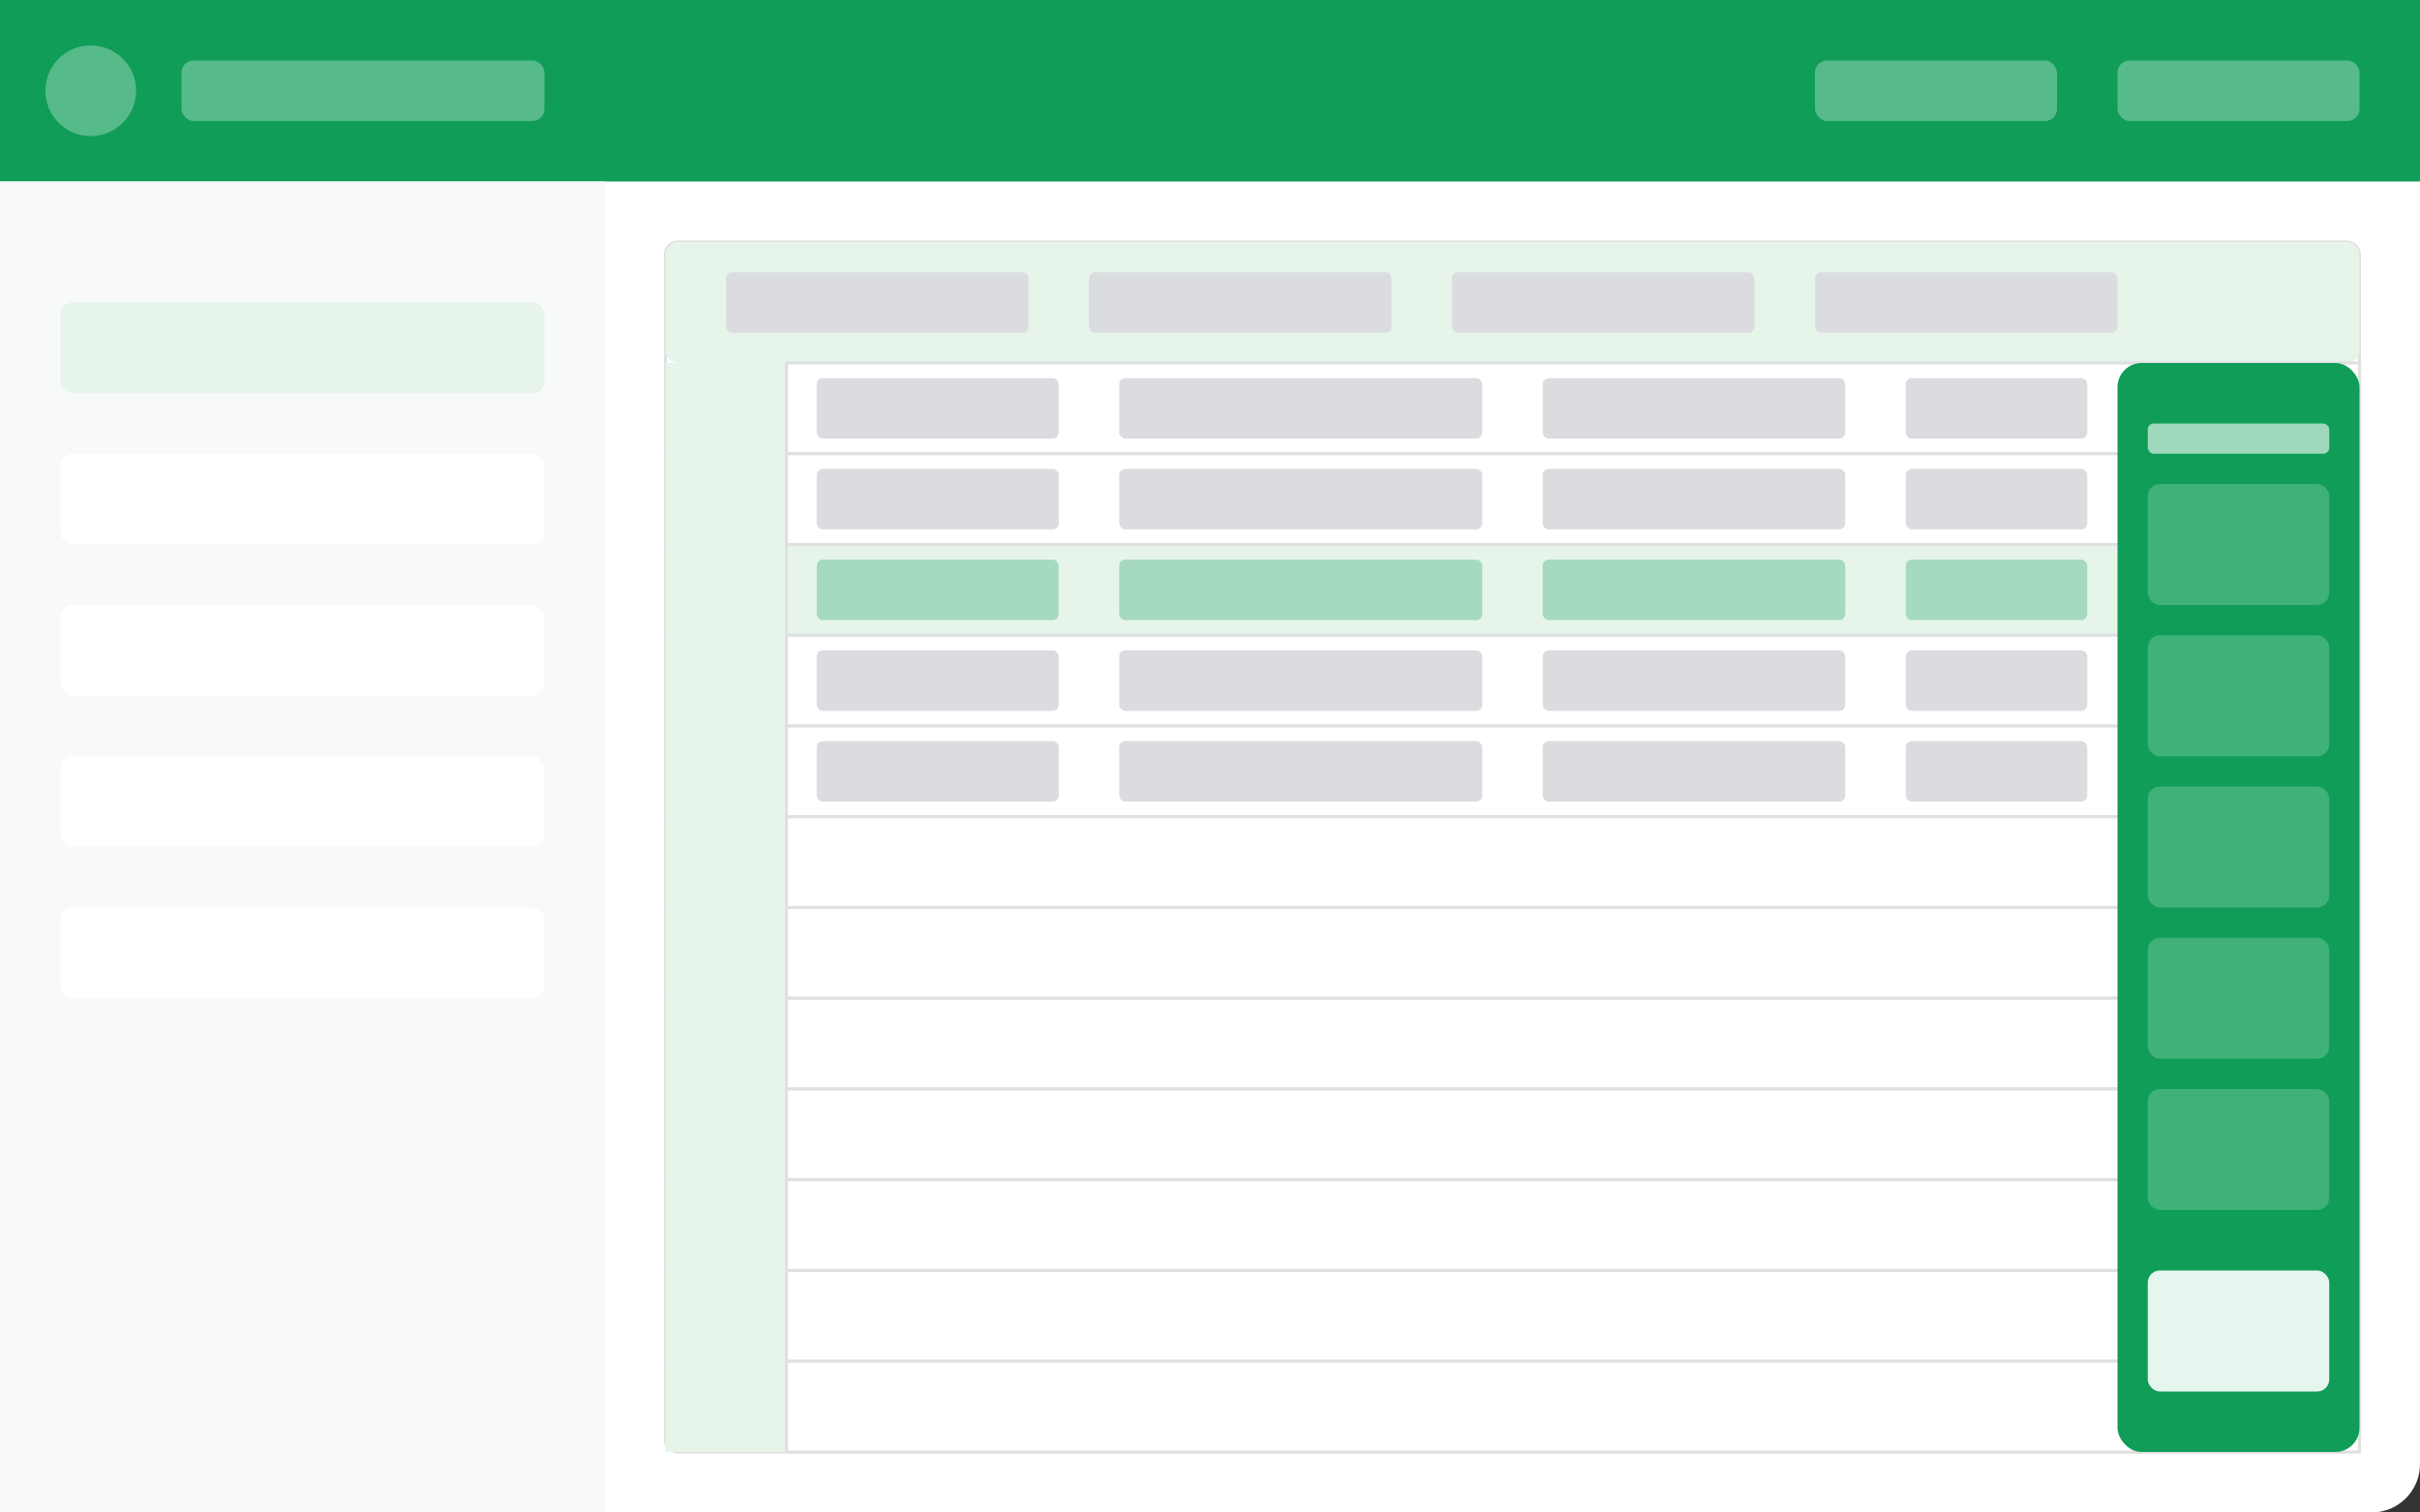 <?xml version="1.0" encoding="UTF-8" standalone="no"?>
<svg width="800" height="500" viewBox="0 0 800 500" fill="none" xmlns="http://www.w3.org/2000/svg">
  <rect x="0" y="0" width="800" height="500" fill="#333333" stroke="none"/>
  <!-- Background -->
  <rect width="800" height="500" rx="16" fill="#FFFFFF"/>
  
  <!-- Header -->
  <rect width="800" height="60" fill="#0F9D58"/>
  <circle cx="30" cy="30" r="15" fill="#FFFFFF" fill-opacity="0.3"/>
  <rect x="60" y="20" width="120" height="20" rx="4" fill="#FFFFFF" fill-opacity="0.3"/>
  <rect x="600" y="20" width="80" height="20" rx="4" fill="#FFFFFF" fill-opacity="0.3"/>
  <rect x="700" y="20" width="80" height="20" rx="4" fill="#FFFFFF" fill-opacity="0.3"/>
  
  <!-- Sidebar -->
  <rect width="200" height="440" y="60" fill="#F8F9FA"/>
  <rect x="20" y="100" width="160" height="30" rx="4" fill="#E6F4EA"/>
  <rect x="20" y="150" width="160" height="30" rx="4" fill="#FFFFFF"/>
  <rect x="20" y="200" width="160" height="30" rx="4" fill="#FFFFFF"/>
  <rect x="20" y="250" width="160" height="30" rx="4" fill="#FFFFFF"/>
  <rect x="20" y="300" width="160" height="30" rx="4" fill="#FFFFFF"/>
  
  <!-- Main Content - Spreadsheet -->
  <rect x="220" y="80" width="560" height="400" rx="4" fill="#FFFFFF" stroke="#E0E0E0"/>
  
  <!-- Spreadsheet Header -->
  <rect x="220" y="80" width="560" height="40" rx="4" fill="#E6F4EA"/>
  <rect x="240" y="90" width="100" height="20" rx="2" fill="#DADCE0"/>
  <rect x="360" y="90" width="100" height="20" rx="2" fill="#DADCE0"/>
  <rect x="480" y="90" width="100" height="20" rx="2" fill="#DADCE0"/>
  <rect x="600" y="90" width="100" height="20" rx="2" fill="#DADCE0"/>
  
  <!-- Spreadsheet Rows -->
  <rect x="220" y="120" width="40" height="30" fill="#E6F4EA"/>
  <rect x="220" y="150" width="40" height="30" fill="#E6F4EA"/>
  <rect x="220" y="180" width="40" height="30" fill="#E6F4EA"/>
  <rect x="220" y="210" width="40" height="30" fill="#E6F4EA"/>
  <rect x="220" y="240" width="40" height="30" fill="#E6F4EA"/>
  <rect x="220" y="270" width="40" height="30" fill="#E6F4EA"/>
  <rect x="220" y="300" width="40" height="30" fill="#E6F4EA"/>
  <rect x="220" y="330" width="40" height="30" fill="#E6F4EA"/>
  <rect x="220" y="360" width="40" height="30" fill="#E6F4EA"/>
  <rect x="220" y="390" width="40" height="30" fill="#E6F4EA"/>
  <rect x="220" y="420" width="40" height="30" fill="#E6F4EA"/>
  <rect x="220" y="450" width="40" height="30" fill="#E6F4EA"/>
  
  <!-- Spreadsheet Cells -->
  <rect x="260" y="120" width="520" height="30" fill="#FFFFFF" stroke="#E0E0E0" stroke-width="1"/>
  <rect x="260" y="150" width="520" height="30" fill="#FFFFFF" stroke="#E0E0E0" stroke-width="1"/>
  <rect x="260" y="180" width="520" height="30" fill="#E6F4EA" stroke="#E0E0E0" stroke-width="1"/>
  <rect x="260" y="210" width="520" height="30" fill="#FFFFFF" stroke="#E0E0E0" stroke-width="1"/>
  <rect x="260" y="240" width="520" height="30" fill="#FFFFFF" stroke="#E0E0E0" stroke-width="1"/>
  <rect x="260" y="270" width="520" height="30" fill="#FFFFFF" stroke="#E0E0E0" stroke-width="1"/>
  <rect x="260" y="300" width="520" height="30" fill="#FFFFFF" stroke="#E0E0E0" stroke-width="1"/>
  <rect x="260" y="330" width="520" height="30" fill="#FFFFFF" stroke="#E0E0E0" stroke-width="1"/>
  <rect x="260" y="360" width="520" height="30" fill="#FFFFFF" stroke="#E0E0E0" stroke-width="1"/>
  <rect x="260" y="390" width="520" height="30" fill="#FFFFFF" stroke="#E0E0E0" stroke-width="1"/>
  <rect x="260" y="420" width="520" height="30" fill="#FFFFFF" stroke="#E0E0E0" stroke-width="1"/>
  <rect x="260" y="450" width="520" height="30" fill="#FFFFFF" stroke="#E0E0E0" stroke-width="1"/>
  
  <!-- Cell Content -->
  <rect x="270" y="125" width="80" height="20" rx="2" fill="#DADCE0"/>
  <rect x="370" y="125" width="120" height="20" rx="2" fill="#DADCE0"/>
  <rect x="510" y="125" width="100" height="20" rx="2" fill="#DADCE0"/>
  <rect x="630" y="125" width="60" height="20" rx="2" fill="#DADCE0"/>
  
  <rect x="270" y="155" width="80" height="20" rx="2" fill="#DADCE0"/>
  <rect x="370" y="155" width="120" height="20" rx="2" fill="#DADCE0"/>
  <rect x="510" y="155" width="100" height="20" rx="2" fill="#DADCE0"/>
  <rect x="630" y="155" width="60" height="20" rx="2" fill="#DADCE0"/>
  
  <rect x="270" y="185" width="80" height="20" rx="2" fill="#0F9D58" fill-opacity="0.3"/>
  <rect x="370" y="185" width="120" height="20" rx="2" fill="#0F9D58" fill-opacity="0.3"/>
  <rect x="510" y="185" width="100" height="20" rx="2" fill="#0F9D58" fill-opacity="0.3"/>
  <rect x="630" y="185" width="60" height="20" rx="2" fill="#0F9D58" fill-opacity="0.3"/>
  
  <rect x="270" y="215" width="80" height="20" rx="2" fill="#DADCE0"/>
  <rect x="370" y="215" width="120" height="20" rx="2" fill="#DADCE0"/>
  <rect x="510" y="215" width="100" height="20" rx="2" fill="#DADCE0"/>
  <rect x="630" y="215" width="60" height="20" rx="2" fill="#DADCE0"/>
  
  <rect x="270" y="245" width="80" height="20" rx="2" fill="#DADCE0"/>
  <rect x="370" y="245" width="120" height="20" rx="2" fill="#DADCE0"/>
  <rect x="510" y="245" width="100" height="20" rx="2" fill="#DADCE0"/>
  <rect x="630" y="245" width="60" height="20" rx="2" fill="#DADCE0"/>
  
  <!-- MailNinja Sidebar -->
  <rect x="700" y="120" width="80" height="360" rx="8" fill="#0F9D58"/>
  <rect x="710" y="140" width="60" height="10" rx="2" fill="#FFFFFF" fill-opacity="0.6"/>
  <rect x="710" y="160" width="60" height="40" rx="4" fill="#FFFFFF" fill-opacity="0.2"/>
  <rect x="710" y="210" width="60" height="40" rx="4" fill="#FFFFFF" fill-opacity="0.2"/>
  <rect x="710" y="260" width="60" height="40" rx="4" fill="#FFFFFF" fill-opacity="0.2"/>
  <rect x="710" y="310" width="60" height="40" rx="4" fill="#FFFFFF" fill-opacity="0.2"/>
  <rect x="710" y="360" width="60" height="40" rx="4" fill="#FFFFFF" fill-opacity="0.2"/>
  <rect x="710" y="420" width="60" height="40" rx="4" fill="#FFFFFF" fill-opacity="0.9"/>
</svg>
